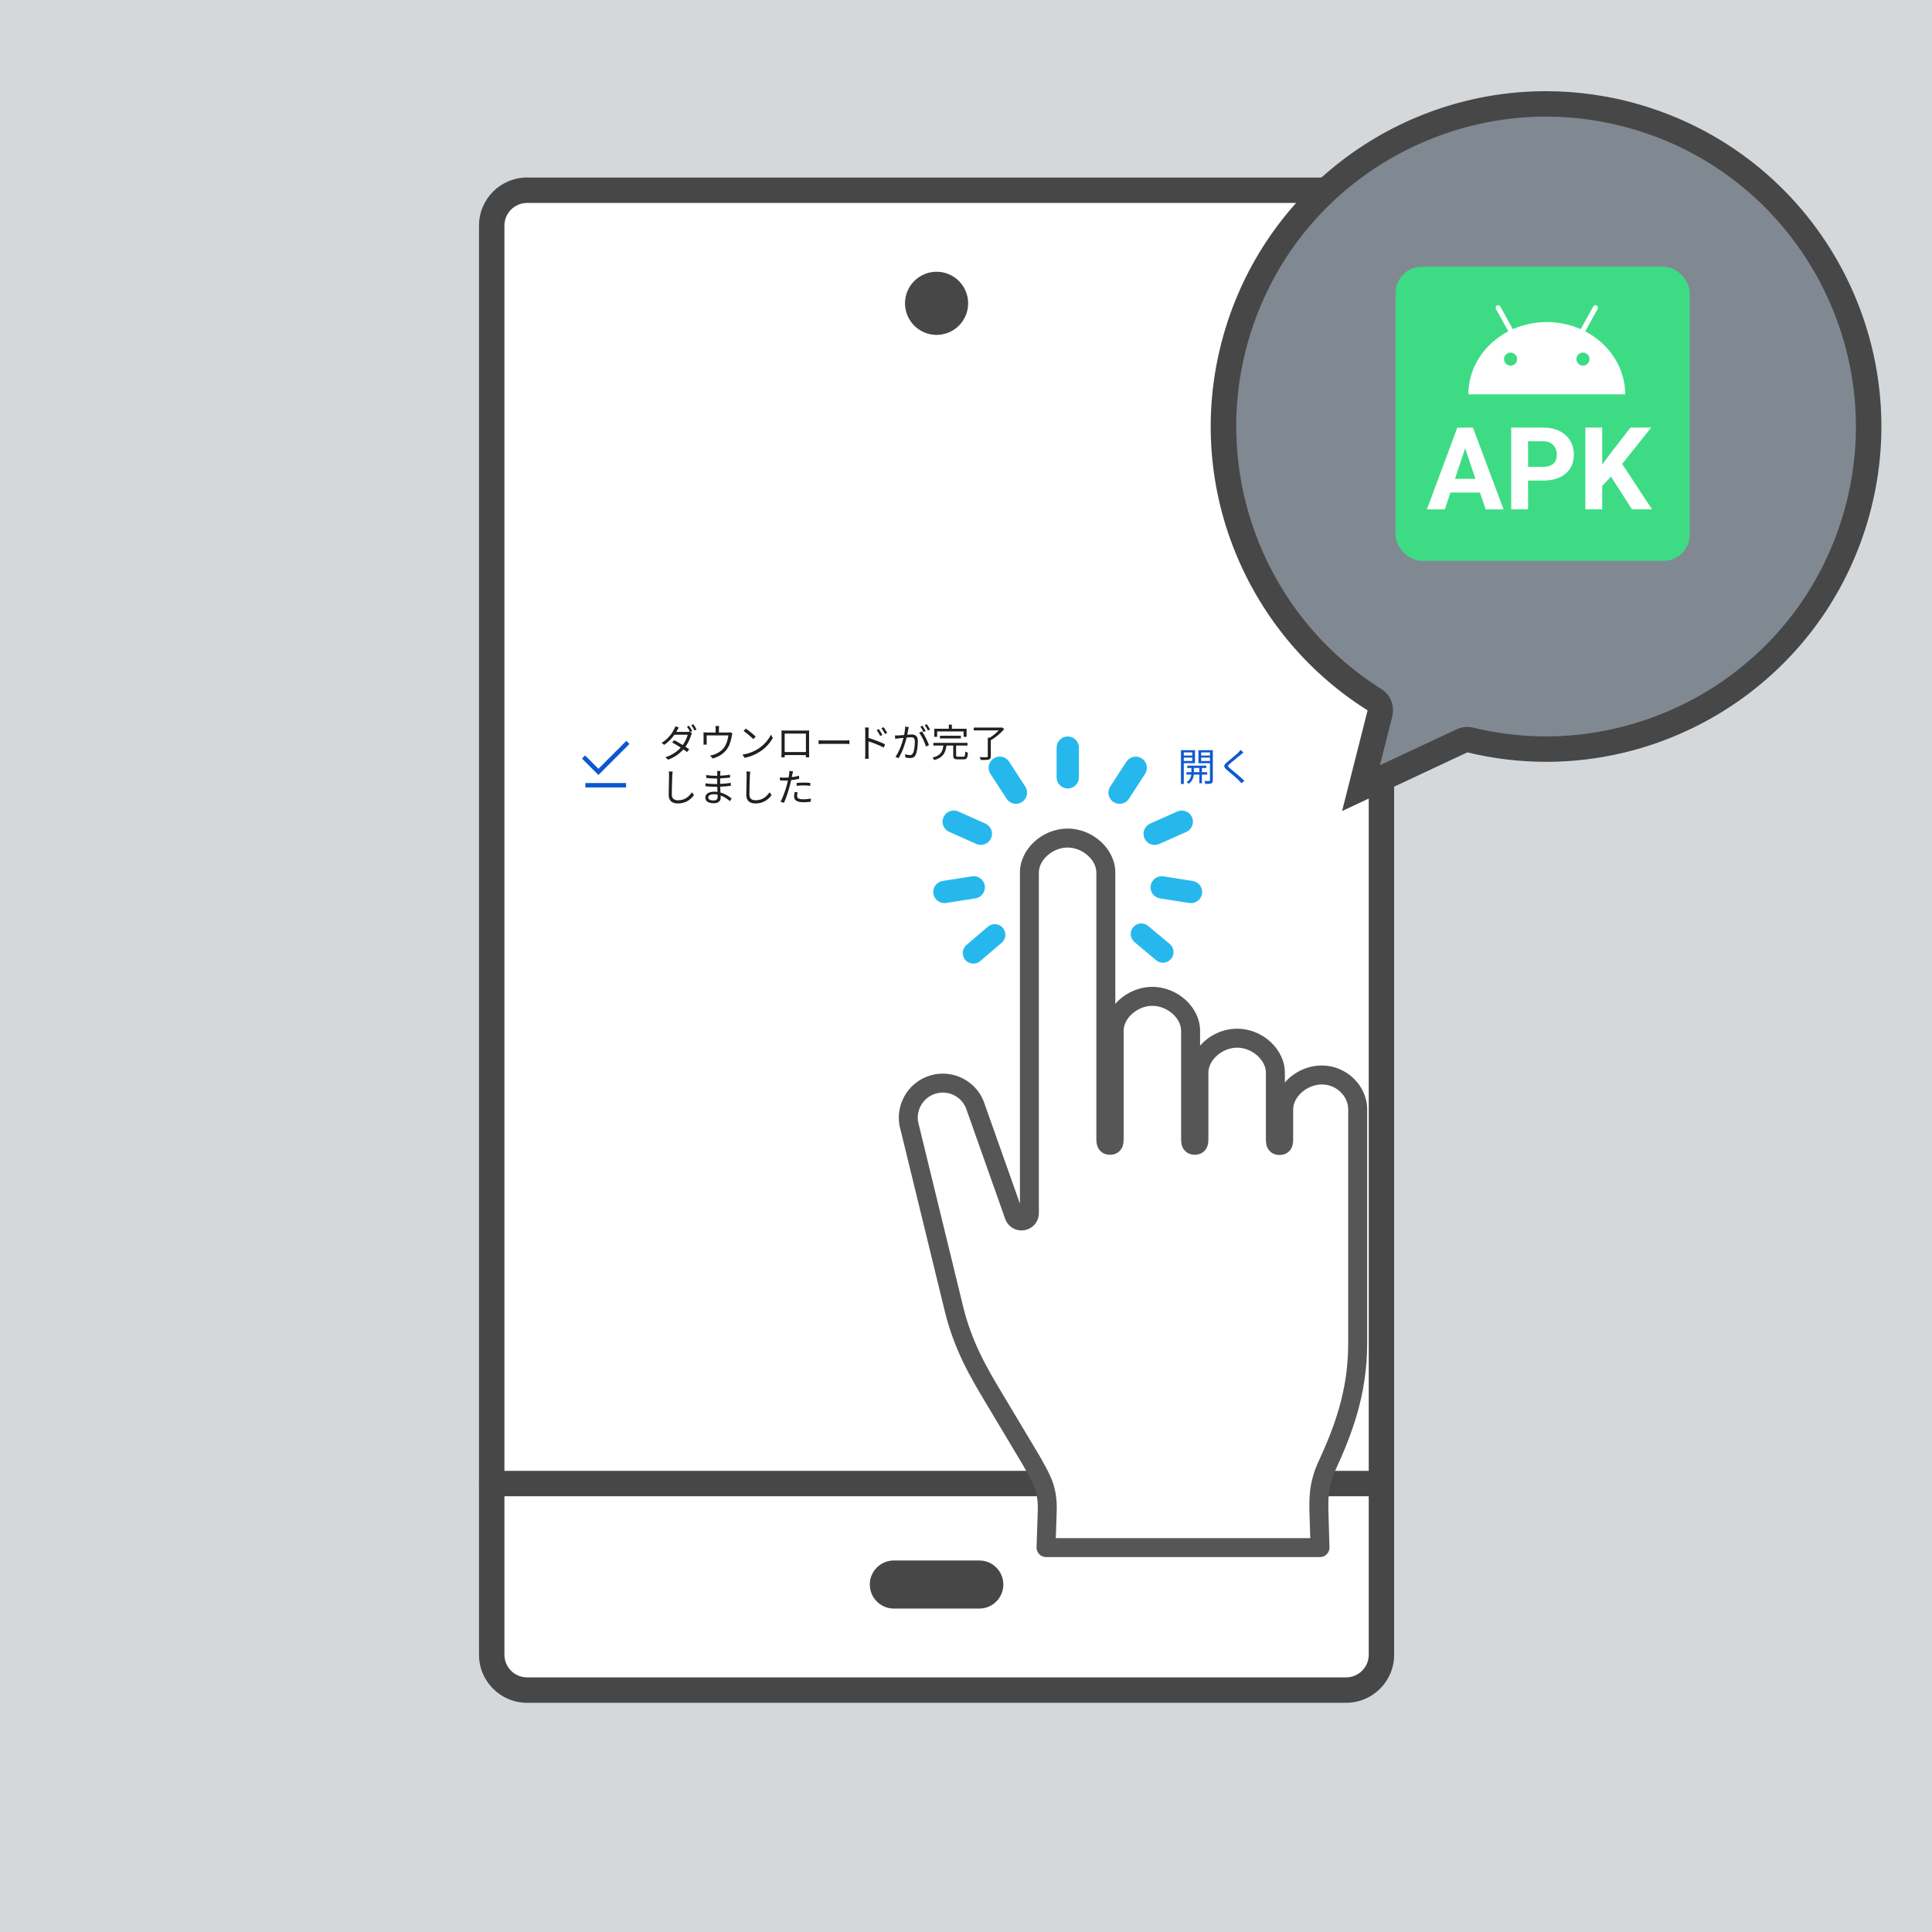 <?xml version="1.0" encoding="UTF-8"?><svg xmlns="http://www.w3.org/2000/svg" width="228" height="228" xmlns:xlink="http://www.w3.org/1999/xlink" viewBox="0 0 228 228"><defs><filter id="d" filterUnits="userSpaceOnUse"><feOffset dx="1" dy="2"/><feGaussianBlur result="e" stdDeviation="2"/><feFlood flood-color="#000" flood-opacity=".3"/><feComposite in2="e" operator="in"/><feComposite in="SourceGraphic"/></filter></defs><g id="b"><rect width="228" height="228" fill="#d5d8db"/></g><g id="c"><g><g><rect x="58.027" y="22.451" width="105" height="177" rx="4.169" ry="4.169" fill="#fff"/><path d="m158.859,23.951c1.472,0,2.669,1.197,2.669,2.669v168.661c0,1.472-1.197,2.669-2.669,2.669H62.197c-1.472,0-2.669-1.197-2.669-2.669V26.62c0-1.472,1.197-2.669,2.669-2.669h96.661m0-3H62.197c-3.131,0-5.669,2.538-5.669,5.669v168.661c0,3.131,2.538,5.669,5.669,5.669h96.661c3.131,0,5.669-2.538,5.669-5.669V26.62c0-3.131-2.538-5.669-5.669-5.669h0Z" fill="#474747"/></g><g><g><path d="m161.409,176.577H59.647c-1.723,0-3.119-.672-3.119-1.5s1.396-1.5,3.119-1.5h101.762c1.723,0,3.119.672,3.119,1.5s-1.396,1.5-3.119,1.5Z" fill="#474747"/><path d="m115.568,189.832h-10.081c-1.568,0-2.838-1.271-2.838-2.838s1.271-2.838,2.838-2.838h10.081c1.568,0,2.838,1.271,2.838,2.838s-1.271,2.838-2.838,2.838Z" fill="#474747"/></g><circle cx="110.528" cy="35.796" r="3.726" fill="#474747"/></g></g><g><rect x="65.005" y="79.028" width="90" height="21.71" rx="4" ry="4" fill="#fefffe" filter="url(#d)"/><g><path d="m139.702,90.063v2.459h-.334v-3.988h1.657v1.529h-1.324Zm0-1.269v.371h1.004v-.371h-1.004Zm1.004,1.008v-.394h-1.004v.394h1.004Zm1.135,1.612v1.021h-.302v-1.021h-.651c-.027.307-.174.784-.613,1.081-.05-.059-.151-.155-.224-.201.385-.233.513-.614.54-.879h-.572v-.288h.582v-.495h-.495v-.279h2.257v.279h-.522v.495h.623v.288h-.623Zm-.302-.288v-.495h-.642v.495h.642Zm1.589.953c0,.201-.046.311-.178.37-.137.055-.366.064-.71.059-.009-.087-.059-.247-.11-.338.252.009.5.009.568.005.073,0,.096-.028.096-.101v-2.007h-1.365v-1.534h1.699v3.545Zm-1.374-3.284v.371h1.04v-.371h-1.04Zm1.04,1.013v-.399h-1.04v.399h1.04Z" fill="#0e59d0"/><path d="m146.746,88.804c-.101.073-.238.192-.311.256-.316.27-.966.792-1.301,1.067-.275.238-.275.307.018.55.412.33,1.25,1.026,1.695,1.465l-.33.298c-.091-.11-.215-.224-.311-.33-.247-.266-1.003-.911-1.429-1.259-.426-.357-.38-.563.032-.907.339-.289,1.026-.829,1.333-1.14.092-.091.211-.22.261-.302l.343.302Z" fill="#0e59d0"/></g><path d="m69.078,92.925v-.515h4.809v.515h-4.809Zm1.546-1.468l-1.941-1.941.369-.361,1.571,1.571,3.297-3.297.361.369-3.658,3.658Z" fill="#0b57cf"/><g><path d="m81.318,85.65c.114.165.279.44.376.627l-.243.11.215.128c-.037.064-.083.17-.105.243-.119.403-.353.916-.673,1.365.174.11.33.215.444.298l-.252.325c-.11-.087-.261-.197-.435-.316-.412.476-.989.921-1.795,1.223l-.33-.289c.797-.243,1.401-.682,1.814-1.14-.362-.234-.751-.463-1.008-.604l.238-.27c.266.138.651.357,1.008.577.279-.394.499-.861.586-1.223h-1.562c-.289.407-.696.852-1.209,1.2l-.307-.238c.792-.485,1.264-1.172,1.47-1.589.046-.083.119-.247.146-.362l.412.133c-.073.119-.156.27-.201.357-.028.055-.059.11-.096.17h1.25c.124,0,.229-.014.302-.041l.078.046c-.091-.183-.243-.453-.366-.623l.243-.105Zm.504-.183c.119.17.298.453.38.623l-.243.11c-.101-.201-.252-.458-.38-.627l.243-.105Z" fill="#1f201f"/><path d="m86.433,86.562c-.023.069-.05.188-.069.275-.059.367-.192.939-.449,1.374-.343.605-.975,1.072-1.814,1.301l-.298-.343c.156-.023.33-.073.476-.128.458-.146.962-.485,1.241-.92.247-.389.394-.943.435-1.337h-2.56v.82c0,.082.005.201.018.27h-.398c.009-.078.014-.201.014-.288v-.806c0-.096,0-.252-.014-.353.133.014.266.018.426.018h1.012v-.426c0-.096-.004-.202-.023-.343h.44c-.023.142-.028.247-.028.343v.426h1.026c.17,0,.256-.014.316-.037l.247.156Z" fill="#1f201f"/><path d="m89.452,88.385c.705-.444,1.264-1.122,1.53-1.685l.22.389c-.316.572-.847,1.195-1.539,1.626-.458.293-1.035.572-1.8.714l-.243-.375c.801-.119,1.397-.398,1.832-.669Zm-.27-1.452l-.288.288c-.229-.238-.801-.728-1.14-.957l.261-.279c.325.215.911.692,1.168.948Z" fill="#1f201f"/><path d="m95.483,88.819c0,.147.004.499.009.55h-.394c0-.032.004-.138.004-.261h-2.501c.004.119.004.229.009.261h-.394c.004-.055.014-.394.014-.554v-2.253c0-.105,0-.247-.009-.357.179.005.302.009.408.009h2.459c.101,0,.265,0,.403-.009-.009.114-.009.243-.009.357v2.258Zm-2.881-2.244v2.175h2.505v-2.175h-2.505Z" fill="#1f201f"/><path d="m96.601,87.359c.137.009.38.023.637.023h2.51c.229,0,.394-.014.495-.023v.449c-.092-.004-.284-.023-.49-.023h-2.514c-.252,0-.495.009-.637.023v-.449Z" fill="#1f201f"/><path d="m102.495,87.084c.604.183,1.47.509,1.956.751l-.16.389c-.495-.27-1.287-.572-1.795-.733v1.507c0,.146.009.394.028.54h-.44c.018-.147.027-.371.027-.54v-2.665c0-.128-.009-.334-.036-.476h.449c-.014.142-.028.339-.028.476v.751Zm1.378-.229c-.114-.238-.256-.49-.408-.696l.252-.114c.119.17.312.476.417.692l-.261.119Zm.572-.233c-.124-.238-.27-.481-.426-.687l.252-.119c.119.16.321.467.43.678l-.256.128Z" fill="#1f201f"/><path d="m107.244,85.797c-.018.087-.041.179-.055.27-.028.133-.069.398-.119.641.211-.018.398-.032.509-.032.407,0,.737.16.737.774,0,.54-.073,1.255-.261,1.635-.146.302-.371.375-.664.375-.174,0-.389-.032-.536-.064l-.06-.389c.193.064.431.101.559.101.165,0,.298-.037.394-.234.147-.302.215-.893.215-1.383,0-.412-.188-.485-.481-.485-.11,0-.288.014-.485.032-.165.65-.476,1.672-.953,2.432l-.371-.151c.462-.618.797-1.64.953-2.244-.238.023-.453.046-.572.06-.11.014-.293.032-.408.055l-.037-.398c.142.004.256.004.403,0,.151-.005.412-.028.687-.051.064-.325.119-.678.114-.985l.43.041Zm1.557.518c.284.366.678,1.191.829,1.612l-.353.174c-.138-.467-.495-1.259-.811-1.63l.334-.156Zm.188.073c-.091-.183-.247-.462-.371-.636l.243-.101c.114.16.284.444.38.627l-.252.11Zm.518-.188c-.101-.197-.252-.458-.38-.632l.243-.101c.119.165.298.453.385.623l-.247.11Z" fill="#1f201f"/><path d="m113.697,89.301c.17,0,.201-.083.215-.605.078.051.22.106.312.133-.037.623-.137.783-.499.783h-.705c-.417,0-.527-.105-.527-.467v-1.159h-.801c-.105.829-.376,1.416-1.443,1.713-.036-.082-.128-.224-.201-.288.975-.243,1.2-.733,1.282-1.425h-1.182v-.32h4.03v.32h-1.346v1.159c0,.128.032.156.225.156h.641Zm-3.1-2.345h-.343v-.957h1.722v-.485h.353v.485h1.74v.957h-.353v-.637h-3.119v.637Zm.33.187v-.315h2.469v.315h-2.469Z" fill="#1f201f"/><path d="m118.51,86.035c-.398.476-1.026,1.003-1.585,1.324v1.891c0,.229-.064.334-.238.389-.174.05-.476.05-.943.05-.014-.096-.082-.243-.137-.339.375.014.733.014.833.009.101-.005.133-.032.133-.114v-2.185h.225c.38-.229.778-.563,1.067-.861h-2.95v-.334h3.256l.073-.023.266.192Z" fill="#1f201f"/><path d="m79.381,91.055c-.023.146-.037.307-.046.453-.018.513-.055,1.585-.055,2.262,0,.499.32.673.742.673.834,0,1.305-.467,1.63-.939l.252.316c-.307.431-.893.998-1.892.998-.65,0-1.099-.275-1.099-1.012,0-.673.046-1.818.046-2.299,0-.165-.014-.325-.041-.458l.462.005Z" fill="#1f201f"/><path d="m86.136,94.553c-.266-.243-.641-.517-1.095-.682.005.114.009.215.009.284,0,.312-.211.637-.801.637-.65,0-1.012-.233-1.012-.673,0-.412.398-.692,1.053-.692.133,0,.256.009.38.028-.009-.201-.018-.417-.023-.604h-.252c-.312,0-.815-.028-1.14-.064v-.348c.307.055.843.087,1.14.087h.243v-.651h-.224c-.316,0-.797-.036-1.067-.069v-.339c.275.05.76.087,1.062.087h.234v-.298c0-.073-.005-.206-.014-.27h.389c-.014.083-.018.17-.023.302-.005.055-.005.142-.005.252.394-.014.765-.05,1.163-.11l.005.334c-.357.037-.747.073-1.172.096v.65c.435-.018.852-.059,1.259-.119l.004.343c-.426.055-.829.087-1.259.105.009.233.023.472.032.687.6.165,1.062.499,1.319.705l-.206.32Zm-1.452-.783c-.142-.028-.288-.041-.44-.041-.43,0-.664.165-.664.371,0,.211.179.366.627.366.261,0,.481-.078.481-.389,0-.078-.004-.183-.004-.307Z" fill="#1f201f"/><path d="m88.54,91.055c-.023.146-.037.307-.046.453-.018.513-.055,1.585-.055,2.262,0,.499.32.673.742.673.834,0,1.305-.467,1.63-.939l.252.316c-.307.431-.893.998-1.892.998-.65,0-1.099-.275-1.099-1.012,0-.673.046-1.818.046-2.299,0-.165-.014-.325-.041-.458l.462.005Z" fill="#1f201f"/><path d="m94.306,91.911c-.298.069-.623.119-.939.156-.041.197-.092.407-.142.6-.165.651-.472,1.585-.71,2.079l-.403-.133c.27-.467.591-1.388.76-2.029.041-.151.078-.316.114-.481-.146.009-.284.014-.412.014-.201,0-.366-.009-.527-.018l-.014-.357c.215.027.38.032.545.032.151,0,.311-.009.485-.018.032-.165.055-.307.069-.398.014-.128.023-.279.014-.375l.444.037c-.032.101-.064.27-.083.362l-.069.334c.293-.037.591-.092.865-.165v.362Zm-.178,1.589c-.041.151-.064.293-.064.408,0,.215.101.421.746.421.293,0,.609-.037.884-.087l-.014.371c-.243.032-.545.06-.875.06-.714,0-1.09-.22-1.09-.669,0-.174.027-.343.069-.536l.343.032Zm-.114-1.104c.238-.023.536-.037.829-.037.261,0,.54.009.783.037l-.009.348c-.229-.028-.499-.055-.765-.055-.284,0-.559.018-.838.05v-.343Z" fill="#1f201f"/></g></g><g><g><path d="m126.009,93.051c-.726,0-1.316-.589-1.316-1.316v-3.506c0-.726.589-1.316,1.316-1.316s1.316.589,1.316,1.316v3.506c0,.726-.589,1.316-1.316,1.316Z" fill="#26b8ec"/><path d="m131.406,94.652c-.609-.396-.782-1.211-.387-1.82l1.909-2.94c.396-.609,1.211-.782,1.82-.387.609.396.782,1.21.387,1.82l-1.909,2.94c-.396.609-1.211.782-1.82.387Z" fill="#26b8ec"/><path d="m135.061,98.934c-.295-.664.003-1.441.667-1.737l3.203-1.426c.664-.295,1.441.003,1.737.667.295.664-.003,1.441-.667,1.737l-3.203,1.426c-.664.295-1.441-.003-1.737-.667Z" fill="#26b8ec"/><path d="m135.794,104.515c.114-.718.788-1.207,1.505-1.094l3.462.548c.718.114,1.207.788,1.094,1.505-.114.718-.788,1.207-1.505,1.094l-3.462-.548c-.718-.114-1.207-.788-1.094-1.505Z" fill="#26b8ec"/><path d="m133.731,109.424c.443-.529,1.231-.6,1.76-.157l2.554,2.137c.529.443.6,1.231.157,1.76-.443.529-1.231.6-1.76.157l-2.554-2.137c-.529-.443-.6-1.231-.157-1.76Z" fill="#26b8ec"/><path d="m120.61,94.648c-.609.396-1.424.222-1.82-.387l-1.909-2.94c-.396-.609-.222-1.424.387-1.82.609-.396,1.424-.222,1.82.387l1.909,2.94c.396.609.222,1.424-.387,1.82Z" fill="#26b8ec"/><path d="m116.953,98.928c-.295.664-1.073.962-1.737.667l-3.203-1.426c-.664-.295-.962-1.073-.667-1.737.295-.664,1.073-.962,1.737-.667l3.203,1.426c.664.295.962,1.073.667,1.737Z" fill="#26b8ec"/><path d="m116.216,104.509c.114.718-.376,1.391-1.094,1.505l-3.462.548c-.718.114-1.391-.376-1.505-1.094-.114-.718.376-1.391,1.094-1.505l3.462-.548c.718-.114,1.391.376,1.505,1.094Z" fill="#26b8ec"/><path d="m118.348,109.497c.448.525.386,1.314-.139,1.762l-2.532,2.163c-.525.448-1.314.386-1.762-.139s-.386-1.314.139-1.762l2.532-2.163c.525-.448,1.314-.386,1.762.139Z" fill="#26b8ec"/></g><g><path d="m156.005,125.74c-1.665,0-3.28.745-4.375,2.006v-1.154c0-2.766-2.63-5.193-5.629-5.193-1.665,0-3.279.745-4.375,2.006v-1.748c0-2.766-2.63-5.193-5.629-5.193-1.665,0-3.279.745-4.375,2.005v-15.493c0-2.766-2.63-5.193-5.629-5.193s-5.629,2.427-5.629,5.193v39.07l-4.127-11.654c-.401-1.328-1.296-2.42-2.519-3.075-1.223-.655-2.627-.795-3.955-.393-2.741.829-4.298,3.731-3.471,6.464l5.099,20.921c1.122,4.868,3.152,8.256,4.945,11.247l4.407,7.373c.093.168.184.329.276.493l.026.047c.935,1.663,1.499,2.666,1.424,4.836l-.142,4.295c-.01.301.104.598.314.814.209.216.502.341.804.341h32.334c.301,0,.593-.124.803-.34.209-.216.324-.512.315-.812l-.086-2.827c-.006-.299-.014-.58-.023-.854l-.002-.061c-.057-1.798-.107-3.352.827-5.395,1.806-3.955,3.733-8.698,3.733-14.948v-27.583c0-2.815-2.445-5.193-5.339-5.193Z" fill="#575656"/><path d="m154.549,178.932v.027c.01.275.019.557.025.871l.051,1.688h-30.026l.103-3.138c.097-2.794-.703-4.217-1.721-6.027-.092-.163-.187-.332-.285-.51-.011-.019-.022-.038-.033-.057l-4.41-7.378c-1.707-2.848-3.641-6.075-4.688-10.614l-5.102-20.935c-.009-.036-.019-.073-.03-.108-.472-1.561.414-3.215,1.975-3.687.757-.228,1.556-.149,2.252.224.696.373,1.206.997,1.436,1.758.008.027.017.053.028.084l4.502,12.713c.333.941,1.288,1.502,2.274,1.333.984-.169,1.698-1.016,1.698-2.015v-40.184c0-1.52,1.649-2.957,3.393-2.957s3.393,1.437,3.393,2.957v31.31c0,.451-.001,1.069.475,1.546.202.202.562.442,1.135.442s.933-.24,1.134-.442c.476-.477.475-1.095.475-1.546v-12.63c0-1.52,1.649-2.957,3.393-2.957s3.393,1.437,3.393,2.957v12.63c0,.451-.002,1.069.475,1.546.202.202.562.442,1.134.442s.933-.24,1.134-.442c.476-.477.475-1.095.475-1.546v-7.693c0-1.52,1.649-2.957,3.393-2.957s3.393,1.437,3.393,2.957v7.721c0,.451-.001,1.069.475,1.546.202.202.562.443,1.134.443s.933-.241,1.134-.443c.476-.477.475-1.095.475-1.547v-3.379c0-1.52,1.649-2.957,3.393-2.957,1.682,0,3.103,1.354,3.103,2.957v27.583c0,5.801-1.744,10.106-3.531,14.018-1.151,2.521-1.088,4.491-1.027,6.397Z" fill="#fff"/></g></g><g><path d="m162.849,84.202c.16-.631-.105-1.293-.656-1.639-14.524-9.119-21.161-26.951-16.139-43.363,4.93-16.113,19.552-26.939,36.386-26.939,3.765,0,7.516.564,11.151,1.676,20.069,6.141,31.402,27.465,25.262,47.536-4.929,16.109-19.548,26.932-36.38,26.933h-.002c-3.006,0-6.019-.362-8.955-1.074-.116-.028-.235-.042-.354-.042-.219,0-.436.048-.637.142l-11.91,5.581,2.233-8.81Z" fill="#808992"/><path d="m182.44,13.76c3.615,0,7.219.542,10.711,1.61,19.28,5.899,30.166,26.383,24.268,45.663-2.337,7.638-6.974,14.152-13.409,18.839-6.228,4.535-13.877,7.033-21.539,7.033-2.885,0-5.779-.347-8.601-1.031-.233-.057-.47-.085-.707-.085-.437,0-.872.096-1.273.283l-9.042,4.236,1.455-5.738c.32-1.262-.21-2.586-1.313-3.278-13.951-8.759-20.326-25.888-15.502-41.654,2.337-7.638,6.975-14.154,13.411-18.842,6.229-4.537,13.879-7.036,21.54-7.036m0-3c-16.937,0-32.607,10.962-37.821,28-5.346,17.474,2.006,35.799,16.776,45.073l-3.013,11.881,14.78-6.925c3.107.754,6.23,1.116,9.308,1.116,16.936,0,32.604-10.955,37.817-27.993,6.393-20.895-5.364-43.017-26.259-49.41-3.857-1.18-7.756-1.742-11.589-1.742h0Z" fill="#474747"/></g><g><g><rect x="164.706" y="31.48" width="34.703" height="34.703" rx="3.085" ry="3.085" fill="#3ddc84"/><g><path d="m174.655,58.123h-3.486l-.663,1.987h-2.114l3.592-9.649h1.842l3.612,9.649h-2.114l-.67-1.987Zm-2.949-1.616h2.413l-1.213-3.607-1.2,3.607Z" fill="#fff"/><path d="m180.331,56.716v3.393h-1.988v-9.649h3.764c.724,0,1.362.133,1.912.398.55.265.973.642,1.269,1.131s.444,1.045.444,1.668c0,.947-.323,1.693-.971,2.239-.647.546-1.543.819-2.687.819h-1.743Zm0-1.617h1.776c.526,0,.927-.123,1.203-.37s.414-.6.414-1.058c0-.472-.139-.853-.418-1.144-.278-.291-.662-.441-1.153-.45h-1.822v3.023Z" fill="#fff"/><path d="m190.115,56.239l-1.034,1.113v2.757h-1.988v-9.649h1.988v4.374l.875-1.199,2.458-3.175h2.445l-3.426,4.288,3.526,5.361h-2.366l-2.478-3.87Z" fill="#fff"/></g></g><path d="m187.076,39.102l1.464-2.641c.079-.142.027-.322-.115-.401-.045-.025-.094-.037-.143-.037-.104,0-.205.055-.258.152l-1.48,2.67c-1.212-.538-2.57-.839-4.005-.839s-2.793.301-4.005.839l-1.48-2.67c-.079-.142-.259-.194-.401-.115-.142.079-.194.259-.115.401l1.464,2.641c-2.812,1.463-4.713,4.245-4.717,7.436h18.508c-.004-3.192-1.904-5.973-4.717-7.436Zm-8.808,4.05c-.426,0-.773-.347-.773-.773s.347-.773.773-.773.773.347.773.773-.347.773-.773.773Zm8.542,0c-.426,0-.773-.347-.773-.773s.347-.773.773-.773.773.347.773.773-.347.773-.773.773Z" fill="#fff"/></g></g></svg>